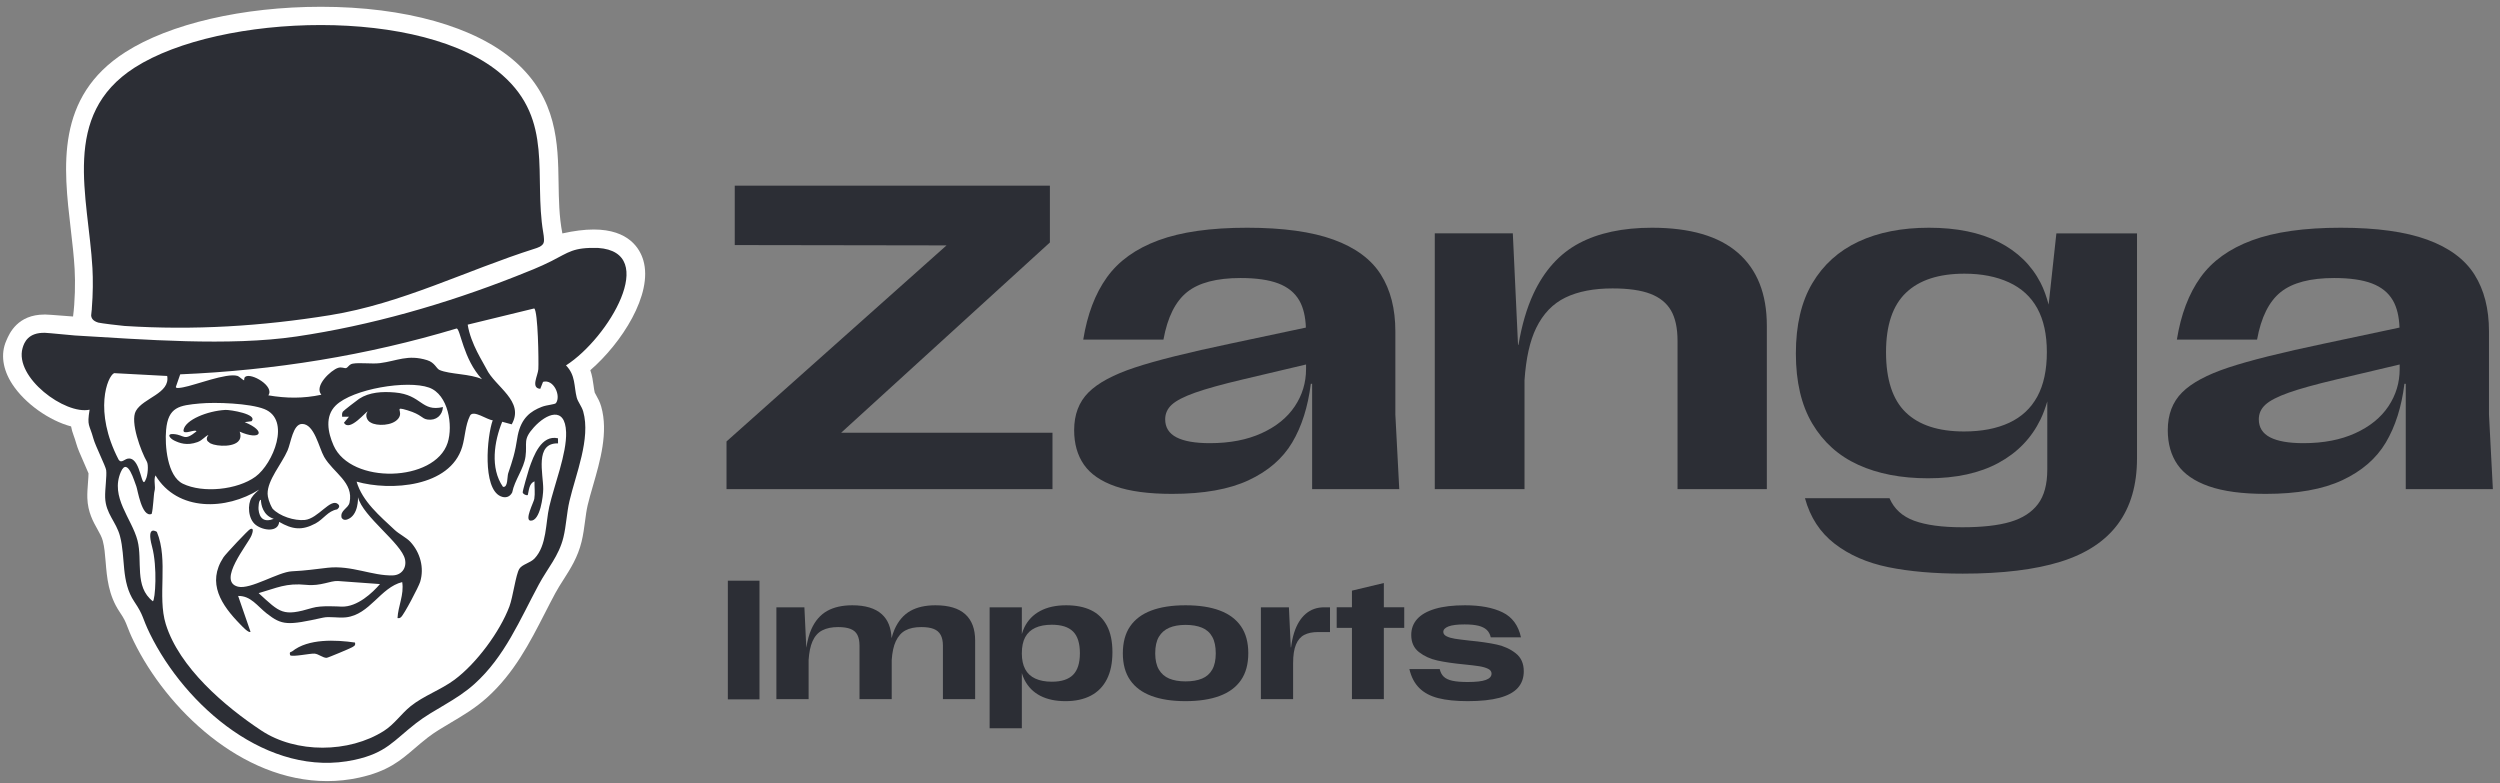 <svg xmlns="http://www.w3.org/2000/svg" fill="none" viewBox="0 0 316 99" height="99" width="316">
<rect x="0" y="0" width="316" height="99" fill="#808080" stroke="none"/>
<path fill="#2C2E35" d="M132.706 30.648V23.47H92.873V30.976L119.641 31.018L91.832 55.797V61.823H133.034V54.7H106.318L132.706 30.648Z"></path>
<path fill="#2C2E35" d="M163.661 51.359C162.711 52.784 161.314 53.916 159.469 54.757C157.625 55.597 155.442 56.017 152.922 56.016C151.059 56.016 149.653 55.77 148.703 55.277C147.753 54.784 147.279 54.026 147.279 53.003C147.279 52.273 147.562 51.651 148.127 51.139C148.693 50.628 149.671 50.126 151.06 49.633C152.448 49.141 154.457 48.583 157.086 47.962L165.085 46.072V46.648C165.085 48.365 164.611 49.936 163.661 51.359ZM176.373 41.881C176.373 39.032 175.761 36.64 174.537 34.703C173.312 32.768 171.322 31.297 168.565 30.293C165.806 29.288 162.162 28.786 157.635 28.785C153.032 28.785 149.296 29.315 146.429 30.375C143.562 31.435 141.389 32.996 139.91 35.059C138.431 37.123 137.435 39.744 136.923 42.922H147.06C147.572 40.109 148.567 38.109 150.045 36.922C151.524 35.735 153.78 35.142 156.812 35.142C158.785 35.142 160.374 35.37 161.579 35.826C162.784 36.284 163.67 37.005 164.236 37.991C164.744 38.875 165.012 40.023 165.064 41.406L155.607 43.415C150.201 44.547 146.147 45.561 143.444 46.456C140.74 47.351 138.786 48.401 137.581 49.606C136.376 50.811 135.773 52.4 135.772 54.373C135.772 56.09 136.183 57.542 137.005 58.729C137.827 59.916 139.151 60.829 140.978 61.468C142.804 62.107 145.196 62.427 148.155 62.427C152.137 62.427 155.36 61.852 157.826 60.701C160.292 59.55 162.127 57.962 163.333 55.934C164.538 53.907 165.323 51.433 165.688 48.51H165.853V61.824H176.866L176.373 52.4V41.881Z"></path>
<path fill="#2C2E35" d="M219.684 31.963C217.255 29.845 213.629 28.786 208.808 28.785C205.119 28.785 202.041 29.443 199.575 30.758C197.11 32.073 195.192 34.201 193.822 37.141C192.985 38.94 192.357 41.089 191.937 43.579H191.878L191.22 29.497H181.357V61.824H192.699V48.058C192.886 45.316 193.369 43.095 194.179 41.442C195.055 39.653 196.288 38.374 197.877 37.607C199.466 36.839 201.447 36.456 203.821 36.456C205.83 36.456 207.429 36.684 208.616 37.141C209.802 37.598 210.67 38.301 211.219 39.25C211.766 40.2 212.04 41.479 212.04 43.085V61.824H223.328V41.168C223.328 37.15 222.113 34.082 219.684 31.963Z"></path>
<path fill="#2C2E35" d="M257.516 50.126C256.713 51.605 255.526 52.71 253.955 53.441C252.384 54.172 250.485 54.537 248.257 54.537C245.006 54.537 242.549 53.733 240.888 52.126C239.226 50.52 238.394 47.981 238.394 44.51C238.394 41.113 239.234 38.611 240.915 37.004C242.594 35.397 245.06 34.593 248.312 34.593C250.467 34.593 252.339 34.959 253.928 35.689C255.517 36.42 256.713 37.516 257.516 38.976C258.32 40.438 258.722 42.283 258.722 44.51C258.722 46.775 258.32 48.647 257.516 50.126ZM258.948 38.501C258.679 37.512 258.357 36.575 257.927 35.744C256.777 33.516 255.014 31.799 252.641 30.593C250.266 29.388 247.325 28.785 243.819 28.785C240.385 28.785 237.417 29.37 234.916 30.539C232.413 31.708 230.468 33.461 229.08 35.799C227.692 38.137 226.998 41.095 226.998 44.674C226.998 48.256 227.692 51.214 229.08 53.55C230.468 55.888 232.404 57.623 234.888 58.755C237.371 59.888 240.312 60.455 243.71 60.455C247.252 60.455 250.22 59.806 252.613 58.509C255.005 57.213 256.777 55.377 257.927 53.003C258.265 52.305 258.538 51.542 258.777 50.744V59.358C258.777 61.221 258.384 62.673 257.599 63.714C256.813 64.755 255.653 65.504 254.119 65.961C252.585 66.417 250.558 66.646 248.038 66.646C245.481 66.646 243.454 66.371 241.956 65.823C240.458 65.276 239.417 64.326 238.833 62.974H228.149C228.806 65.386 230.057 67.304 231.902 68.728C233.746 70.152 236.002 71.138 238.668 71.687C241.335 72.234 244.476 72.508 248.092 72.508C253.097 72.508 257.215 72.006 260.448 71.002C263.68 69.996 266.1 68.407 267.707 66.235C269.314 64.062 270.118 61.295 270.118 57.934V29.498H259.927L258.948 38.501Z"></path>
<path fill="#2C2E35" d="M301.895 51.359C300.945 52.784 299.548 53.916 297.703 54.757C295.859 55.597 293.676 56.017 291.156 56.016C289.293 56.016 287.887 55.77 286.937 55.277C285.987 54.784 285.513 54.026 285.513 53.003C285.513 52.273 285.796 51.651 286.361 51.139C286.927 50.628 287.905 50.126 289.294 49.633C290.682 49.141 292.691 48.583 295.32 47.962L303.319 46.072V46.648C303.319 48.365 302.845 49.936 301.895 51.359ZM315.099 61.824L314.607 52.4V41.881C314.607 39.032 313.995 36.64 312.771 34.703C311.546 32.768 309.556 31.297 306.799 30.293C304.04 29.288 300.396 28.786 295.869 28.785C291.265 28.785 287.53 29.315 284.663 30.375C281.796 31.435 279.623 32.996 278.144 35.059C276.665 37.123 275.669 39.744 275.157 42.922H285.294C285.806 40.109 286.801 38.109 288.279 36.922C289.758 35.735 292.014 35.142 295.046 35.142C297.019 35.142 298.608 35.37 299.813 35.826C301.018 36.284 301.904 37.005 302.47 37.991C302.978 38.875 303.246 40.023 303.298 41.406L293.841 43.415C288.435 44.547 284.381 45.561 281.678 46.456C278.974 47.351 277.02 48.401 275.815 49.606C274.61 50.811 274.007 52.4 274.006 54.373C274.006 56.09 274.417 57.542 275.239 58.729C276.061 59.916 277.385 60.829 279.211 61.468C281.038 62.107 283.43 62.427 286.389 62.427C290.371 62.427 293.594 61.852 296.059 60.701C298.526 59.55 300.361 57.962 301.567 55.934C302.772 53.907 303.557 51.433 303.922 48.51H304.087V61.824H315.099Z"></path>
<rect fill="#2C2E35" transform="translate(92 73.4)" height="15" width="4"></rect>
<path fill="#2C2E35" d="M118.242 76.507C116.969 76.507 115.91 76.746 115.064 77.225C114.218 77.704 113.559 78.468 113.087 79.517C112.932 79.861 112.806 80.254 112.692 80.669C112.639 79.359 112.24 78.341 111.464 77.639C110.631 76.885 109.388 76.508 107.736 76.507C106.463 76.507 105.401 76.746 104.549 77.225C103.696 77.704 103.034 78.468 102.562 79.517C102.275 80.156 102.07 80.933 101.928 81.819H101.913L101.676 76.763H98.136V88.37H102.208V83.424C102.273 82.454 102.434 81.66 102.7 81.062C102.988 80.412 103.401 79.95 103.939 79.675C104.477 79.399 105.146 79.261 105.946 79.262C106.588 79.262 107.109 79.341 107.51 79.498C107.91 79.654 108.198 79.907 108.375 80.255C108.553 80.603 108.642 81.058 108.642 81.622V88.37H112.713V83.422C112.779 82.453 112.947 81.659 113.225 81.062C113.528 80.412 113.94 79.95 114.464 79.675C114.988 79.399 115.651 79.261 116.451 79.262C117.107 79.262 117.632 79.341 118.025 79.498C118.419 79.654 118.71 79.907 118.901 80.255C119.091 80.603 119.186 81.058 119.186 81.622V88.37H123.258V80.953C123.258 79.498 122.842 78.393 122.009 77.639C121.176 76.885 119.92 76.508 118.242 76.507Z"></path>
<path fill="#2C2E35" d="M135.633 85.302C135.055 85.879 134.163 86.168 132.957 86.168C132.13 86.168 131.432 86.036 130.862 85.773C130.291 85.511 129.865 85.115 129.584 84.584C129.301 84.052 129.16 83.387 129.16 82.587C129.16 81.747 129.301 81.065 129.584 80.541C129.865 80.016 130.288 79.623 130.853 79.36C131.416 79.098 132.118 78.967 132.957 78.967C134.164 78.967 135.056 79.252 135.633 79.822C136.21 80.393 136.499 81.308 136.499 82.567C136.499 83.812 136.21 84.724 135.633 85.302ZM137.905 77.127C137.046 76.714 136 76.508 134.766 76.507C133.469 76.507 132.374 76.747 131.481 77.226C130.589 77.704 129.924 78.393 129.485 79.291C129.355 79.555 129.252 79.847 129.16 80.152V76.763H125.089V92.049H129.16V85.079C129.258 85.394 129.371 85.696 129.514 85.97C129.973 86.849 130.638 87.512 131.511 87.958C132.384 88.403 133.436 88.626 134.668 88.626C135.928 88.626 137 88.394 137.885 87.928C138.771 87.463 139.446 86.771 139.912 85.852C140.377 84.935 140.61 83.8 140.611 82.449C140.611 81.072 140.374 79.944 139.901 79.065C139.43 78.187 138.764 77.54 137.905 77.127Z"></path>
<path fill="#2C2E35" d="M153.229 84.632C152.934 85.156 152.505 85.537 151.941 85.773C151.377 86.009 150.682 86.127 149.856 86.127C149.043 86.127 148.354 86.009 147.789 85.773C147.226 85.537 146.79 85.156 146.482 84.632C146.174 84.107 146.02 83.425 146.02 82.586C146.02 81.708 146.174 81.009 146.482 80.491C146.79 79.973 147.226 79.593 147.789 79.35C148.354 79.108 149.043 78.987 149.856 78.986C150.668 78.986 151.36 79.104 151.931 79.34C152.502 79.576 152.935 79.96 153.229 80.491C153.525 81.022 153.672 81.72 153.672 82.586C153.672 83.425 153.525 84.107 153.229 84.632ZM154.173 77.166C153 76.727 151.561 76.507 149.856 76.507C148.15 76.507 146.711 76.727 145.538 77.166C144.364 77.606 143.468 78.271 142.852 79.163C142.235 80.055 141.927 81.196 141.927 82.586C141.927 83.95 142.235 85.078 142.852 85.969C143.468 86.862 144.367 87.527 145.547 87.966C146.728 88.406 148.157 88.625 149.835 88.625C151.541 88.625 152.984 88.406 154.164 87.966C155.344 87.527 156.243 86.862 156.859 85.969C157.475 85.078 157.783 83.943 157.784 82.566C157.784 81.189 157.476 80.055 156.859 79.163C156.243 78.271 155.347 77.606 154.173 77.166Z"></path>
<path fill="#2C2E35" d="M165.043 77.59C164.4 78.141 163.911 78.938 163.577 79.98C163.403 80.528 163.275 81.141 163.192 81.819H163.154L162.918 76.763H159.377V88.37H163.449V83.826C163.449 82.829 163.57 82.042 163.813 81.465C164.055 80.887 164.406 80.481 164.866 80.246C165.324 80.01 165.902 79.891 166.597 79.891H168.112V76.763H167.384C166.465 76.763 165.685 77.038 165.043 77.59Z"></path>
<path fill="#2C2E35" d="M174.918 73.693L170.885 74.657V76.762H168.958V79.359H170.885V88.369H174.918V79.359H177.496V76.762H174.918V73.693Z"></path>
<path fill="#2C2E35" d="M191.591 82.576C190.916 82.045 190.119 81.678 189.201 81.474C188.283 81.272 187.135 81.105 185.759 80.973C184.932 80.881 184.313 80.802 183.899 80.736C183.486 80.671 183.139 80.57 182.856 80.432C182.575 80.295 182.434 80.108 182.434 79.871C182.434 79.583 182.65 79.353 183.082 79.182C183.515 79.012 184.197 78.927 185.128 78.927C185.837 78.927 186.417 78.983 186.87 79.094C187.322 79.206 187.673 79.38 187.923 79.615C188.172 79.852 188.342 80.167 188.434 80.559H192.25C191.923 79.052 191.149 77.999 189.928 77.402C188.709 76.805 187.122 76.507 185.169 76.507C183.66 76.507 182.4 76.658 181.391 76.959C180.381 77.261 179.627 77.691 179.128 78.248C178.63 78.805 178.381 79.478 178.381 80.265C178.381 81.196 178.709 81.918 179.365 82.429C180.021 82.94 180.798 83.294 181.696 83.491C182.595 83.688 183.719 83.852 185.07 83.983C185.87 84.061 186.499 84.137 186.959 84.209C187.417 84.282 187.794 84.39 188.089 84.534C188.384 84.678 188.532 84.881 188.532 85.144C188.532 85.498 188.293 85.763 187.814 85.941C187.336 86.118 186.572 86.206 185.523 86.206C184.709 86.206 184.063 86.153 183.585 86.048C183.105 85.944 182.741 85.773 182.493 85.537C182.243 85.301 182.073 84.98 181.982 84.573H178.145C178.38 85.571 178.797 86.368 179.394 86.963C179.991 87.56 180.788 87.986 181.784 88.242C182.781 88.498 184.027 88.626 185.523 88.625C187.149 88.625 188.486 88.484 189.536 88.203C190.585 87.921 191.358 87.501 191.857 86.944C192.355 86.386 192.604 85.687 192.605 84.848C192.605 83.865 192.267 83.107 191.591 82.576Z"></path>
<path fill="white" d="M41.343 98.731C30.486 98.73 21.07 89.586 16.917 81.091C16.487 80.214 16.266 79.641 16.089 79.181C15.848 78.56 15.729 78.249 15.12 77.347C13.699 75.233 13.515 72.994 13.354 71.018C13.275 70.055 13.2 69.145 12.988 68.347C12.861 67.868 12.612 67.424 12.323 66.91C11.779 65.942 11.102 64.736 11.04 62.967C11.018 62.371 11.07 61.682 11.12 61.016C11.149 60.645 11.19 60.112 11.19 59.834C11.078 59.543 10.818 58.959 10.637 58.553C10.138 57.43 9.799 56.649 9.639 56.063C9.517 55.623 9.412 55.333 9.318 55.077C9.159 54.642 9.048 54.279 8.985 53.899C6.258 53.181 3.161 51.025 1.553 48.558C0.329 46.68 0.06 44.729 0.794 43.067L0.842 42.958C1.182 42.167 2.217 39.758 5.618 39.758L5.798 39.76C6.156 39.77 6.731 39.814 7.638 39.885C8.146 39.926 8.712 39.97 9.234 40.006C9.48 38.12 9.532 35.742 9.434 34.016C9.341 32.379 9.147 30.71 8.941 28.942C8.028 21.121 6.994 12.256 15.834 6.598C21.449 3.003 30.698 0.857 40.574 0.857C51.174 0.857 60.112 3.377 65.097 7.772C70.442 12.485 70.529 18.135 70.605 23.119C70.637 25.214 70.67 27.38 71.073 29.45C71.075 29.468 71.079 29.486 71.083 29.505C72.568 29.174 73.876 29.01 75.046 29.01C79.509 29.01 80.89 31.451 81.316 32.906C82.574 37.202 78.537 43.405 74.616 46.79C74.858 47.496 74.949 48.164 75.026 48.73C75.069 49.055 75.111 49.364 75.175 49.627C75.206 49.696 75.287 49.839 75.348 49.946C75.548 50.301 75.822 50.788 75.993 51.391C76.91 54.632 75.867 58.237 74.947 61.418C74.693 62.294 74.454 63.121 74.279 63.865C74.133 64.489 74.044 65.166 73.95 65.883C73.84 66.722 73.725 67.59 73.507 68.482C73.028 70.442 72.116 71.87 71.234 73.251C70.86 73.836 70.507 74.388 70.192 74.975C69.736 75.821 69.3 76.672 68.866 77.521C66.96 81.241 64.988 85.088 61.565 88.171C60.059 89.527 58.492 90.451 56.978 91.346C55.923 91.969 54.928 92.557 54.046 93.242C53.434 93.719 52.915 94.163 52.413 94.594C50.593 96.153 49.02 97.5 45.38 98.296C44.058 98.585 42.7 98.731 41.344 98.731H41.343Z"></path>
<path fill="#2C2E35" d="M42.723 73.441C41.751 73.385 40.564 74.109 38.738 73.927C36.128 73.665 35.001 74.316 32.691 74.972C35.434 77.471 35.716 77.967 39.479 76.839C40.592 76.505 42.72 76.665 43.183 76.678C45.174 76.735 47.089 74.92 48.031 73.826L42.723 73.441ZM67.478 54.018C66.049 55.598 66.661 55.936 66.426 57.695C66.218 59.258 65.045 60.68 64.74 62.249C64.427 62.847 63.866 62.992 63.263 62.722C60.97 61.695 61.548 55.149 62.28 53.12C61.601 53.099 59.81 51.735 59.408 52.548C58.79 53.8 58.81 55.194 58.418 56.496C56.886 61.572 49.368 62.096 45.073 60.879C45.799 63.383 48.036 65.245 49.896 66.991C50.428 67.492 51.391 67.972 51.862 68.481C53.123 69.842 53.645 71.774 53.108 73.548C52.922 74.159 51.064 77.71 50.678 78.016C50.518 78.143 50.443 78.151 50.244 78.124C50.327 76.587 51.092 75.159 50.839 73.576C48.083 74.254 46.749 77.693 43.729 78.032C42.732 78.144 41.661 77.887 40.837 78.07C36.352 79.061 35.661 79.065 33.712 77.54C32.519 76.606 31.702 75.293 30.1 75.328L31.664 79.851C31.452 80.091 30.529 79.082 30.351 78.9C28 76.496 26.103 73.702 28.25 70.439C28.529 70.017 31.375 66.983 31.627 66.875C32.185 66.637 31.875 67.462 31.79 67.677C31.352 68.783 27.396 73.466 30.075 74.154C31.642 74.556 35.163 72.299 36.887 72.213C38.754 72.121 39.654 71.958 41.439 71.762C44.435 71.434 47.064 72.803 49.647 72.73C50.767 72.697 51.425 71.791 51.192 70.702C50.758 68.667 45.864 65.302 45.249 62.846C45.249 62.846 45.373 65.166 43.868 65.668C43.365 65.837 43.178 65.441 43.178 65.441C42.954 64.506 44.016 64.278 44.179 63.539C44.751 60.958 42.135 59.778 40.969 57.746C40.314 56.606 39.735 53.559 38.171 53.586C37.024 53.608 36.775 55.965 36.345 56.945C35.595 58.66 33.802 60.68 33.825 62.414C33.83 62.823 34.023 63.572 34.448 64.289C35.323 65.24 37.21 65.856 38.532 65.723C40.224 65.551 41.782 62.907 42.724 63.718C43.12 64.058 42.605 64.388 42.605 64.388C41.445 64.587 40.91 65.613 39.874 66.169C38.163 67.085 36.954 66.931 35.288 65.967C35.167 67.276 33.322 67.102 32.335 66.354C31.332 65.595 31.273 63.737 31.8 62.909C32.103 62.434 32.521 62.108 32.755 61.885C28.603 64.495 22.442 64.703 19.652 60.089C19.375 60.698 19.711 61.474 19.525 62.1C19.427 62.431 19.361 64.34 19.169 64.96C17.913 65.478 17.388 61.833 17.232 61.472C16.998 60.94 16.134 57.665 15.272 59.656C13.895 62.839 16.661 65.534 17.381 68.32C18.048 70.898 16.936 74.159 19.324 76.002C19.613 75.838 19.923 71.694 19.215 69.07C18.457 66.26 19.83 67.233 19.83 67.233C21.316 70.831 19.862 75.36 20.954 78.888C22.655 84.376 28.408 89.28 33.038 92.343C37.424 95.245 44.105 95.201 48.53 92.384C49.856 91.54 50.71 90.225 51.903 89.265C53.554 87.935 55.713 87.208 57.449 85.919C60.208 83.871 63.176 79.876 64.387 76.662C64.84 75.457 65.191 72.627 65.644 71.902C66.01 71.318 67.026 71.169 67.576 70.583C69.131 68.925 68.955 66.1 69.426 64.05C70.057 61.296 71.65 57.323 71.555 54.627C71.436 51.293 69.066 52.263 67.478 54.018ZM14.985 58.088C15.392 58.686 15.742 57.899 16.376 57.956C17.852 58.086 17.862 62.038 18.409 60.64C18.698 60.093 18.787 58.744 18.565 58.356C17.839 57.09 16.407 53.316 17.175 51.944C18.103 50.284 21.532 49.736 21.132 47.523L14.423 47.166C13.586 47.544 11.81 51.954 14.985 58.088ZM32.985 63.181C32.678 63.149 32.663 64.223 32.677 64.38C32.782 65.511 33.384 66.066 34.604 65.58C33.235 65.147 32.982 63.773 32.985 63.181ZM20.995 54.343C20.818 56.29 21.138 60.182 23.113 61.142C25.645 62.37 30.005 61.92 32.292 60.254C34.516 58.634 36.816 53.052 33.404 51.703C31.561 50.973 27.243 50.815 25.236 51.003C22.661 51.243 21.259 51.43 20.995 54.343ZM54.228 48.99C51.494 48.014 44.59 49.148 42.44 51.248C41.041 52.616 41.44 54.662 42.164 56.305C44.349 61.265 54.958 60.959 56.579 55.981C57.292 53.789 56.667 49.861 54.228 48.99ZM22.225 48.914C22.217 49.148 22.927 48.996 23.144 48.958C24.679 48.683 28.626 47.112 30.003 47.51C30.275 47.589 30.769 48.123 30.865 48.06C30.884 48.047 30.809 47.77 31.014 47.62C31.753 47.079 34.745 48.826 33.916 49.971C36.22 50.361 38.331 50.38 40.62 49.895C39.659 48.79 41.846 46.777 42.739 46.495C43.188 46.353 43.497 46.569 43.725 46.527C43.991 46.478 44.1 46.053 44.586 45.965C45.48 45.805 47.002 46.029 48.019 45.901C50.187 45.627 51.532 44.77 53.981 45.522C54.974 45.826 55.144 46.589 55.559 46.768C56.854 47.328 59.464 47.238 60.927 47.932C58.549 45.392 58.201 41.593 57.724 41.518C46.398 44.928 34.618 46.823 22.778 47.316L22.225 48.914ZM59.117 41.035C59.5 43.488 61.12 45.861 61.474 46.607C62.561 48.897 66.355 50.691 64.68 53.638L63.48 53.311C62.468 55.784 61.932 59.165 63.572 61.531C64.224 61.677 64.094 60.248 64.234 59.83C64.796 58.148 65.081 57.399 65.445 55.023C65.899 52.818 67.087 51.967 68.475 51.428C69.159 51.162 70.144 51.137 70.281 50.941C70.934 50.011 69.974 47.882 68.64 48.265L68.29 49.147C67.048 49.051 68.001 47.461 68.046 46.66C68.102 45.674 68.008 39.324 67.525 38.987L59.117 41.035ZM71.542 46.187C72.77 47.439 72.536 48.829 72.896 50.236C73.042 50.81 73.531 51.353 73.719 52.018C74.684 55.431 72.775 59.943 71.979 63.339C71.626 64.846 71.58 66.429 71.212 67.935C70.64 70.274 69.218 71.818 68.106 73.882C65.701 78.348 63.816 82.991 59.968 86.457C57.609 88.579 54.871 89.634 52.577 91.421C49.711 93.653 48.819 95.17 44.833 96.042C33.925 98.426 23.411 89.229 18.936 80.078C17.94 78.041 18.209 77.881 16.982 76.058C15.269 73.515 15.889 70.478 15.164 67.754C14.677 65.918 13.365 64.951 13.291 62.886C13.256 61.877 13.518 60.148 13.421 59.426C13.357 58.94 12.063 56.371 11.81 55.451C11.291 53.562 10.981 53.918 11.325 51.785C8.235 52.454 1.806 47.718 2.852 43.999C3.058 43.266 3.579 42.015 5.687 42.068C6.145 42.079 9.049 42.38 9.474 42.404C18.086 42.906 28.92 43.791 37.475 42.532C46.848 41.151 56.34 38.42 65.133 34.957C66.657 34.358 68.245 33.738 69.704 32.999C71.912 31.881 72.441 31.25 75.599 31.34C83.349 31.868 76.946 42.724 71.542 46.187ZM11.607 38.987C11.614 39.057 11.602 39.146 11.585 39.245C11.566 39.454 11.545 39.66 11.522 39.864C11.546 40.216 11.735 40.57 12.425 40.777C12.677 40.852 15.264 41.17 15.732 41.2C24.516 41.764 33.052 41.236 41.722 39.837C50.801 38.371 58.917 34.185 67.617 31.423C67.813 31.356 68.649 31.149 68.744 30.585C68.815 30.168 68.662 29.378 68.662 29.378C67.456 22.215 69.992 15.213 63.516 9.503C53.614 0.773 27.785 1.653 17.024 8.541C7.627 14.556 11.172 24.835 11.684 33.886C11.763 35.296 11.755 37.196 11.606 38.987M22.027 55.686C22.682 56.002 23.61 56.368 24.957 55.883C25.637 55.639 25.96 55.081 26.351 54.99C26.055 55.314 26.066 55.714 26.416 55.898C26.715 56.337 29.208 56.66 30.089 55.819C30.218 55.695 30.313 55.546 30.361 55.368C30.42 55.145 30.406 54.878 30.294 54.559C32.915 55.729 33.781 54.541 30.929 53.359L31.793 53.242C32.644 52.358 29.082 51.782 28.49 51.814C26.213 51.938 23.42 53.07 23.2 54.344C23.071 55.083 24.744 54.159 24.829 54.532C23.217 55.828 23.358 54.976 21.969 54.868C20.975 54.792 21.475 55.419 22.027 55.686ZM49.907 49.607C48.319 49.472 46.684 49.566 45.403 50.404C45.142 50.573 43.414 51.914 43.343 52.025C43.2 52.247 43.234 52.437 43.245 52.678L44.112 52.671L43.476 53.434C44.182 54.663 46.347 51.904 46.466 52.024C46.107 52.448 46.368 53.198 46.886 53.424C47.61 53.854 49.599 53.861 50.348 52.904C51.069 51.982 49.656 51.303 51.504 51.861C53.351 52.418 53.259 52.919 54.053 53.032C55.111 53.182 55.92 52.519 55.99 51.452C53.223 52.093 53.344 49.899 49.907 49.607ZM36.94 82.325C36.764 82.465 36.543 82.326 36.674 82.823C36.985 83.068 39.222 82.575 39.756 82.618C40.271 82.659 40.826 83.17 41.289 83.149C41.463 83.141 44.322 81.935 44.503 81.817C44.768 81.643 44.96 81.618 44.871 81.217C42.442 80.865 38.97 80.699 36.94 82.325ZM70.528 55.399L70.536 56.043C67.555 55.966 68.677 59.93 68.664 61.808C68.659 62.679 68.295 65.856 67.077 65.812C66.249 65.784 67.472 63.469 67.536 63.058C67.651 62.324 67.544 61.574 67.559 60.838C66.867 61.127 66.863 61.958 66.714 62.576C66.479 62.653 66.108 62.438 66.069 62.247C66.038 62.093 66.779 59.522 66.886 59.215C67.452 57.586 68.425 54.932 70.528 55.399Z"></path>
</svg>

